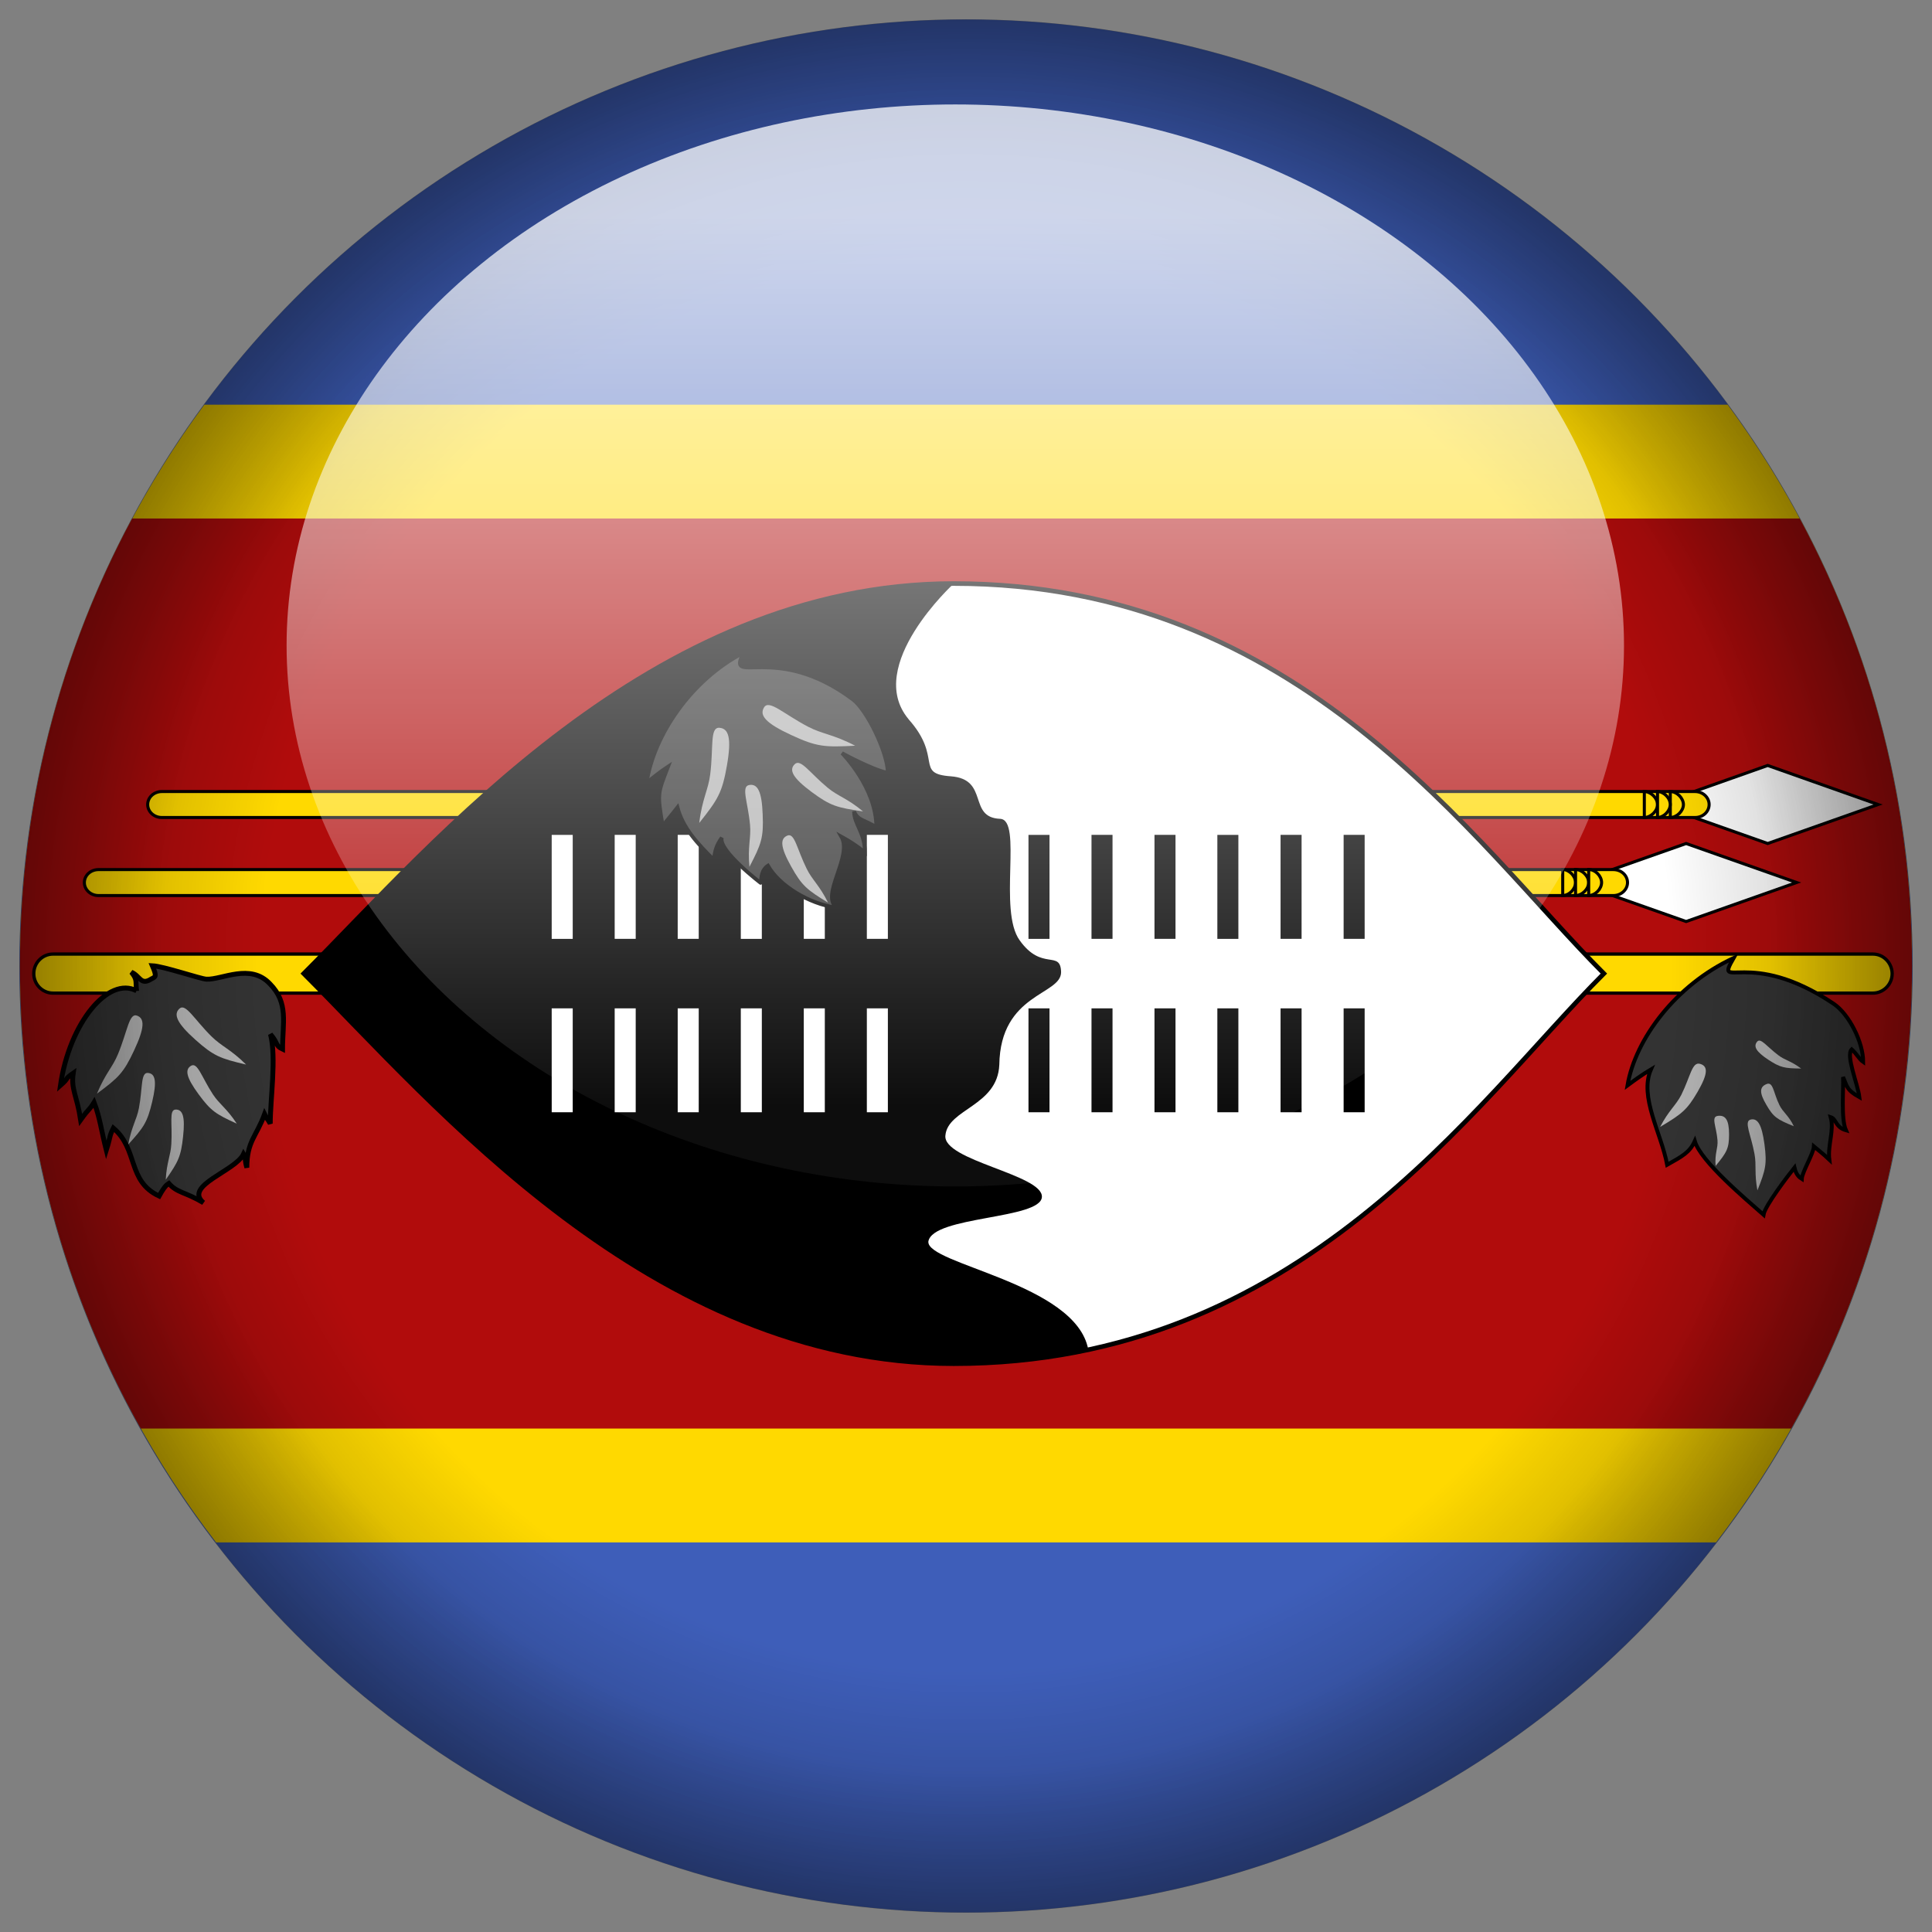 <?xml version="1.0" encoding="utf-8"?>
<!-- Generator: Adobe Illustrator 15.0.0, SVG Export Plug-In . SVG Version: 6.00 Build 0)  -->
<!DOCTYPE svg PUBLIC "-//W3C//DTD SVG 1.1//EN" "http://www.w3.org/Graphics/SVG/1.1/DTD/svg11.dtd">
<svg version="1.1" id="Laag_1" xmlns="http://www.w3.org/2000/svg" xmlns:xlink="http://www.w3.org/1999/xlink" x="0px" y="0px"
	 width="50px" height="50px" viewBox="0 0 50 50" enable-background="new 0 0 50 50" xml:space="preserve">
<rect x="0" y="0" width="50" height="50" fill="#808080" stroke="none"/>
<g id="Eswatini_1_">
	<circle id="circle50_31_" fill="#3E5EB9" cx="25" cy="25" r="24.494"/>
	<path fill="#FFD900" d="M44.713,10.474H5.288c-2.998,4.063-4.77,9.084-4.77,14.52c0,5.615,1.895,10.789,5.075,14.924H44.41
		c3.18-4.135,5.072-9.309,5.072-14.924C49.482,19.558,47.709,14.536,44.713,10.474z"/>
	<path fill="#B10C0C" d="M46.576,13.419H3.421c-1.851,3.445-2.904,7.387-2.904,11.574c0,4.353,1.138,8.437,3.127,11.978h42.711
		c1.99-3.541,3.127-7.628,3.127-11.978C49.482,20.806,48.43,16.864,46.576,13.419z"/>
	<polygon fill="#FFFFFF" stroke="#000000" stroke-width="0.079" points="45.748,19.81 42.891,20.821 45.748,21.83 48.605,20.821 	
		"/>
	<path fill="#FFD900" stroke="#000000" stroke-width="0.079" d="M43.868,20.485H4.188c-0.202,0-0.366,0.149-0.366,0.336
		c0,0.186,0.164,0.336,0.366,0.336h39.681c0.201,0,0.363-0.15,0.363-0.336S44.068,20.485,43.868,20.485z"/>
	<path fill="#FFD900" stroke="#000000" stroke-width="0.079" d="M42.555,20.485v0.672c0.168,0,0.342-0.17,0.342-0.336
		C42.896,20.651,42.721,20.485,42.555,20.485z"/>
	<path fill="#FFD900" stroke="#000000" stroke-width="0.079" d="M43.227,20.485v0.672c0.17,0,0.34-0.17,0.34-0.336
		C43.564,20.651,43.396,20.485,43.227,20.485z"/>
	<path fill="#FFD900" stroke="#000000" stroke-width="0.079" d="M42.896,20.485v0.672c0.162,0,0.33-0.17,0.33-0.336
		C43.227,20.651,43.059,20.485,42.896,20.485z"/>
	<polygon fill="#FFFFFF" stroke="#000000" stroke-width="0.079" points="43.637,21.83 40.775,22.839 43.637,23.849 46.496,22.839 	
		"/>
	<path fill="#FFD900" stroke="#000000" stroke-width="0.079" d="M41.754,22.505H2.548c-0.202,0-0.365,0.15-0.365,0.336
		c0,0.183,0.163,0.336,0.365,0.336h39.206c0.201,0,0.366-0.153,0.366-0.336C42.12,22.655,41.957,22.505,41.754,22.505z"/>
	<path fill="#FFD900" stroke="#000000" stroke-width="0.079" d="M40.443,22.503v0.673c0.168,0,0.332-0.169,0.332-0.337
		S40.607,22.503,40.443,22.503z"/>
	<path fill="#FFD900" stroke="#000000" stroke-width="0.079" d="M40.775,22.503v0.673c0.172,0,0.34-0.169,0.34-0.337
		S40.943,22.503,40.775,22.503z"/>
	<path fill="#FFD900" stroke="#000000" stroke-width="0.079" d="M41.115,22.503v0.673c0.17,0,0.334-0.169,0.334-0.337
		S41.285,22.503,41.115,22.503z"/>
	<path fill="#FFD900" stroke="#000000" stroke-width="0.085" d="M48.471,24.691H1.372c-0.274,0-0.498,0.226-0.498,0.506
		c0,0.278,0.224,0.505,0.498,0.505h47.099c0.272,0,0.498-0.225,0.498-0.505C48.965,24.917,48.743,24.691,48.471,24.691z"/>
	<path fill="#FFFFFF" stroke="#000000" stroke-width="0.119" d="M24.684,15.102c-7.851,0-13.458,6.729-16.823,10.094
		c3.367,3.367,8.975,10.096,16.823,10.096c8.975,0,13.458-6.729,16.824-10.096C38.143,21.83,33.658,15.102,24.684,15.102z"/>
	<path d="M24.026,32.128c0.118-0.661,2.904-0.569,2.938-1.149c0.035-0.58-2.573-0.943-2.497-1.595
		c0.063-0.688,1.348-0.756,1.395-1.825c0.027-1.86,1.604-1.801,1.599-2.402c-0.015-0.584-0.495-0.014-1.071-0.82
		c-0.564-0.773,0.082-3.122-0.507-3.146c-0.844-0.034-0.276-1.025-1.273-1.1c-0.947-0.066-0.201-0.473-1.098-1.479v-0.002
		c-1.154-1.382,1.174-3.509,1.174-3.509c-7.849,0-13.456,6.729-16.82,10.095c3.366,3.366,8.975,10.102,16.82,10.096
		c1.25-0.002,2.895-0.18,3.477-0.37C27.844,33.206,23.963,32.721,24.026,32.128z"/>
	<path id="b_32_" stroke="#FFFFFF" stroke-width="0.544" d="M14.55,24.298v-2.691 M16.18,21.606v2.691 M17.811,21.606v2.691"/>
	<path id="b_31_" stroke="#FFFFFF" stroke-width="0.544" d="M14.55,28.785v-2.689 M16.18,26.096v2.689 M17.811,26.096v2.689"/>
	<path id="b_30_" stroke="#FFFFFF" stroke-width="0.544" d="M19.444,24.298v-2.691 M21.074,21.606v2.691 M22.706,21.606v2.691"/>
	<path id="b_29_" stroke="#FFFFFF" stroke-width="0.544" d="M19.444,28.785v-2.689 M21.074,26.096v2.689 M22.706,26.096v2.689"/>
	<path id="b_28_" stroke="#000000" stroke-width="0.544" d="M26.889,24.298v-2.691 M28.52,21.606v2.691 M30.15,21.606v2.691"/>
	<path id="b_27_" stroke="#000000" stroke-width="0.544" d="M26.889,28.785v-2.689 M28.52,26.096v2.689 M30.15,26.096v2.689"/>
	<path id="b_26_" stroke="#000000" stroke-width="0.544" d="M31.777,24.298v-2.691 M33.413,21.606v2.691 M35.045,21.606v2.691"/>
	<path id="b_16_" stroke="#000000" stroke-width="0.544" d="M31.777,28.785v-2.689 M33.413,26.096v2.689 M35.045,26.096v2.689"/>
	<path fill="#333333" stroke="#000000" stroke-width="0.101" d="M44.866,24.796L44.866,24.796L44.866,24.796z"/>
	<path fill="#333333" stroke="#000000" stroke-width="0.101" d="M48.219,27.482c0-0.504-0.359-1.229-0.763-1.504
		c-2.198-1.477-3.097-0.299-2.591-1.184c-1.5,0.695-2.543,2.1-2.746,3.297c0.213-0.158,0.391-0.285,0.607-0.414
		c-0.308,0.709,0.265,1.641,0.42,2.467c0.387-0.218,0.582-0.317,0.715-0.612c0.152,0.521,1.324,1.505,1.779,1.905
		c0.039-0.233,0.633-1.01,0.801-1.22c0.02,0.087,0.057,0.212,0.189,0.293c0.008-0.173,0.303-0.657,0.313-0.84
		c0.074,0.063,0.238,0.187,0.4,0.341c-0.046-0.383,0.131-0.757,0.035-1.1c0.145,0.045,0.122,0.262,0.395,0.34
		c-0.135-0.305-0.056-1.09-0.076-1.377c0.109,0.236,0.08,0.328,0.424,0.52c-0.043-0.346-0.357-1.078-0.199-1.237
		C48.04,27.259,48.117,27.412,48.219,27.482z"/>
	<path fill="#B3B3B3" d="M43.996,27.532c-0.207-0.058-0.246,0.323-0.484,0.803c-0.138,0.272-0.332,0.408-0.547,0.829
		c0.568-0.339,0.695-0.439,0.971-0.911C44.206,27.784,44.206,27.59,43.996,27.532z"/>
	<path fill="#B3B3B3" d="M44.465,28.878c-0.195,0.017-0.045,0.269-0.016,0.633c0.016,0.207-0.076,0.341-0.049,0.662l0,0
		c0.293-0.354,0.348-0.454,0.348-0.819C44.748,28.982,44.654,28.857,44.465,28.878z"/>
	<path fill="#B3B3B3" d="M45.303,28.975c-0.176,0.049,0.012,0.385,0.104,0.893c0.054,0.291-0.009,0.49,0.075,0.939
		c0.213-0.535,0.25-0.68,0.182-1.195C45.594,29.093,45.484,28.93,45.303,28.975z"/>
	<path fill="#B3B3B3" d="M46.613,27.654L46.613,27.654L46.613,27.654z"/>
	<path fill="#B3B3B3" d="M45.471,26.962c-0.094,0.12-0.027,0.252,0.289,0.461c0.316,0.208,0.422,0.226,0.854,0.231
		c-0.268-0.202-0.424-0.215-0.592-0.346C45.721,27.083,45.564,26.843,45.471,26.962z"/>
	<path fill="#B3B3B3" d="M45.715,28.057c-0.177,0.073-0.189,0.221,0,0.539c0.182,0.317,0.281,0.377,0.709,0.551
		c-0.139-0.289-0.285-0.363-0.374-0.551C45.891,28.27,45.891,27.982,45.715,28.057z"/>
	<path fill="#333333" stroke="#000000" stroke-width="0.126" d="M3.533,25.646v-0.002V25.646z"/>
	<path fill="#333333" stroke="#000000" stroke-width="0.126" d="M5.342,25.341c-0.152-0.006-1.108-0.334-1.399-0.348
		c0.124,0.285,0.08,0.287-0.024,0.34c-0.28,0.183-0.289-0.074-0.518-0.172c0.158,0.196,0.104,0.226,0.133,0.481c0,0,0,0,0,0.002l0,0
		c0,0,0,0,0-0.002c-0.726-0.385-1.734,0.82-1.97,2.449c0.246-0.215,0.083-0.145,0.331-0.318c-0.062,0.42,0.095,0.572,0.192,1.209
		c0.232-0.323,0.219-0.239,0.348-0.453c0.148,0.384,0.184,0.716,0.316,1.238c0.12-0.377,0.068-0.344,0.183-0.572
		c0.649,0.55,0.354,1.373,1.184,1.759c0.086-0.157,0.16-0.271,0.251-0.328c0.216,0.249,0.424,0.22,0.896,0.5
		c-0.524-0.444,0.834-0.819,1.038-1.26c0.082,0.141,0.01,0.083,0.085,0.353c0-0.685,0.249-0.806,0.459-1.384
		c0.077,0.159,0.065,0.095,0.147,0.244c0-0.634,0.163-1.711,0.006-2.312c0.21,0.243,0.115,0.293,0.312,0.385
		c0-0.684,0.162-1.195-0.326-1.69C6.477,24.919,5.744,25.36,5.342,25.341z"/>
	<path fill="#B3B3B3" d="M3.471,27.184c0.274-0.584,0.277-0.83,0.073-0.9C3.34,26.21,3.3,26.686,3.054,27.279
		c-0.137,0.339-0.329,0.5-0.545,1.025C3.067,27.891,3.198,27.768,3.471,27.184z"/>
	<path fill="#B3B3B3" d="M3.831,27.768c-0.192-0.021-0.136,0.373-0.235,0.907c-0.057,0.302-0.191,0.476-0.277,0.944
		c0.405-0.446,0.492-0.572,0.619-1.102C4.064,27.986,4.022,27.785,3.831,27.768z"/>
	<path fill="#B3B3B3" d="M2.509,28.307L2.509,28.307L2.509,28.307z"/>
	<path fill="#B3B3B3" d="M3.318,29.618L3.318,29.618L3.318,29.618z"/>
	<path fill="#B3B3B3" d="M4.643,26.104c-0.16,0.148-0.066,0.375,0.41,0.801c0.477,0.426,0.644,0.488,1.316,0.646
		c-0.398-0.396-0.637-0.472-0.895-0.728C5.021,26.375,4.805,25.954,4.643,26.104z"/>
	<path fill="#B3B3B3" d="M4.946,27.581c-0.166,0.097-0.129,0.299,0.191,0.735c0.32,0.436,0.449,0.518,0.991,0.764l0,0
		c-0.26-0.398-0.45-0.502-0.617-0.757C5.216,27.872,5.115,27.486,4.946,27.581z"/>
	<path fill="#B3B3B3" d="M4.547,28.715c-0.18,0.002-0.082,0.372-0.113,0.889c-0.014,0.293-0.121,0.475-0.145,0.928
		c0.326-0.469,0.393-0.598,0.449-1.117C4.795,28.896,4.729,28.712,4.547,28.715z"/>
	<path fill="#333333" stroke="#000000" stroke-width="0.097" d="M22.074,18.103c-2.012-1.509-3.296-0.307-2.831-1.211
		c-1.37,0.711-2.323,2.146-2.509,3.367c0.196-0.16,0.358-0.29,0.557-0.421c-0.279,0.722-0.279,0.694-0.141,1.536
		c0.186-0.239,0.197-0.239,0.383-0.48c0.138,0.532,0.523,0.943,0.939,1.356c0.035-0.239,0.059-0.359,0.209-0.573
		c-0.103,0.332,1.033,1.195,1.012,1.178c0.006-0.179,0.023-0.346,0.181-0.451c0.294,0.514,1.046,0.982,1.774,1.088
		c-0.416-0.334,0.422-1.328,0.125-1.842c0.213,0.117,0.42,0.253,0.61,0.408c0-0.515-0.28-0.726-0.28-1.057
		c0.104,0.238,0.262,0.21,0.576,0.406c0-1.027-0.889-1.917-0.889-1.917s0.758,0.421,1.186,0.513
		C22.977,19.49,22.441,18.38,22.074,18.103z"/>
	<polygon fill="#333333" stroke="#000000" stroke-width="0.097" points="19.243,16.892 19.243,16.892 19.246,16.892 	"/>
	<path fill="#B3B3B3" d="M19.738,21.077c-0.021-0.599-0.134-0.8-0.348-0.761c-0.218,0.036-0.034,0.439,0.021,1.033
		c0.03,0.337-0.066,0.56-0.016,1.085C19.705,21.839,19.764,21.679,19.738,21.077z"/>
	<path fill="#B3B3B3" d="M19.396,22.435L19.396,22.435L19.396,22.435z"/>
	<path fill="#B3B3B3" d="M18.615,18.835c-0.248-0.012-0.146,0.503-0.235,1.207c-0.049,0.398-0.209,0.632-0.284,1.256l0,0
		c0.488-0.613,0.594-0.785,0.717-1.488C18.935,19.107,18.863,18.851,18.615,18.835z"/>
	<path fill="#B3B3B3" d="M20.379,21.624c-0.195,0.078-0.186,0.295,0.094,0.797c0.281,0.504,0.406,0.603,0.957,0.94
		c-0.222-0.452-0.413-0.589-0.554-0.88C20.623,21.97,20.567,21.55,20.379,21.624z"/>
	<path fill="#B3B3B3" d="M20.567,19.777c-0.156,0.152-0.05,0.356,0.438,0.719c0.487,0.36,0.654,0.406,1.33,0.503
		c-0.41-0.342-0.652-0.393-0.914-0.612C20.955,20.003,20.723,19.626,20.567,19.777z"/>
	<path fill="#B3B3B3" d="M22.131,19.299L22.131,19.299c-0.561-0.294-0.852-0.3-1.213-0.489c-0.639-0.334-1.012-0.711-1.143-0.505
		c-0.133,0.208,0.046,0.415,0.701,0.717C21.137,19.329,21.337,19.341,22.131,19.299z"/>
</g>
<g>
	<g>
		<g>
			<g>
				<defs>
					<circle id="SVGID_1_" cx="25" cy="25" r="24.5"/>
				</defs>
				<clipPath id="SVGID_2_">
					<use xlink:href="#SVGID_1_"  overflow="visible"/>
				</clipPath>
				
					<radialGradient id="circle50_2_" cx="750.76" cy="1657.961" r="27.469" gradientTransform="matrix(1 0 0 1 -725.76 -1632.961)" gradientUnits="userSpaceOnUse">
					<stop  offset="0" style="stop-color:#000000;stop-opacity:0"/>
					<stop  offset="0.758" style="stop-color:#000000;stop-opacity:0"/>
					<stop  offset="1" style="stop-color:#000000"/>
				</radialGradient>
				
					<circle id="circle50_1_" opacity="0.4" clip-path="url(#SVGID_2_)" fill="url(#circle50_2_)" enable-background="new    " cx="25" cy="25" r="27.469"/>
			</g>
		</g>
	</g>
	<g>
		<g>
			<g>
				<defs>
					<circle id="SVGID_3_" cx="25" cy="25" r="24.5"/>
				</defs>
				<clipPath id="SVGID_4_">
					<use xlink:href="#SVGID_3_"  overflow="visible"/>
				</clipPath>
				
					<radialGradient id="circle50_3_" cx="750.76" cy="1657.961" r="31.678" gradientTransform="matrix(1 0 0 1 -725.76 -1632.961)" gradientUnits="userSpaceOnUse">
					<stop  offset="0" style="stop-color:#000000;stop-opacity:0"/>
					<stop  offset="0.576" style="stop-color:#000000;stop-opacity:0"/>
					<stop  offset="1" style="stop-color:#000000"/>
				</radialGradient>
				
					<circle id="circle50_7_" opacity="0.6" clip-path="url(#SVGID_4_)" fill="url(#circle50_3_)" enable-background="new    " cx="25" cy="25" r="31.678"/>
			</g>
		</g>
	</g>
</g>
<linearGradient id="SVGID_5_" gradientUnits="userSpaceOnUse" x1="750.482" y1="1663.666" x2="750.482" y2="1635.664" gradientTransform="matrix(1 0 0 1 -725.76 -1632.961)">
	<stop  offset="0.073" style="stop-color:#FFFFFF;stop-opacity:0.05"/>
	<stop  offset="0.897" style="stop-color:#FFFFFF;stop-opacity:0.75"/>
	<stop  offset="1" style="stop-color:#FFFFFF;stop-opacity:0.75"/>
</linearGradient>
<ellipse fill="url(#SVGID_5_)" cx="24.723" cy="16.704" rx="17.306" ry="14.001"/>
</svg>
